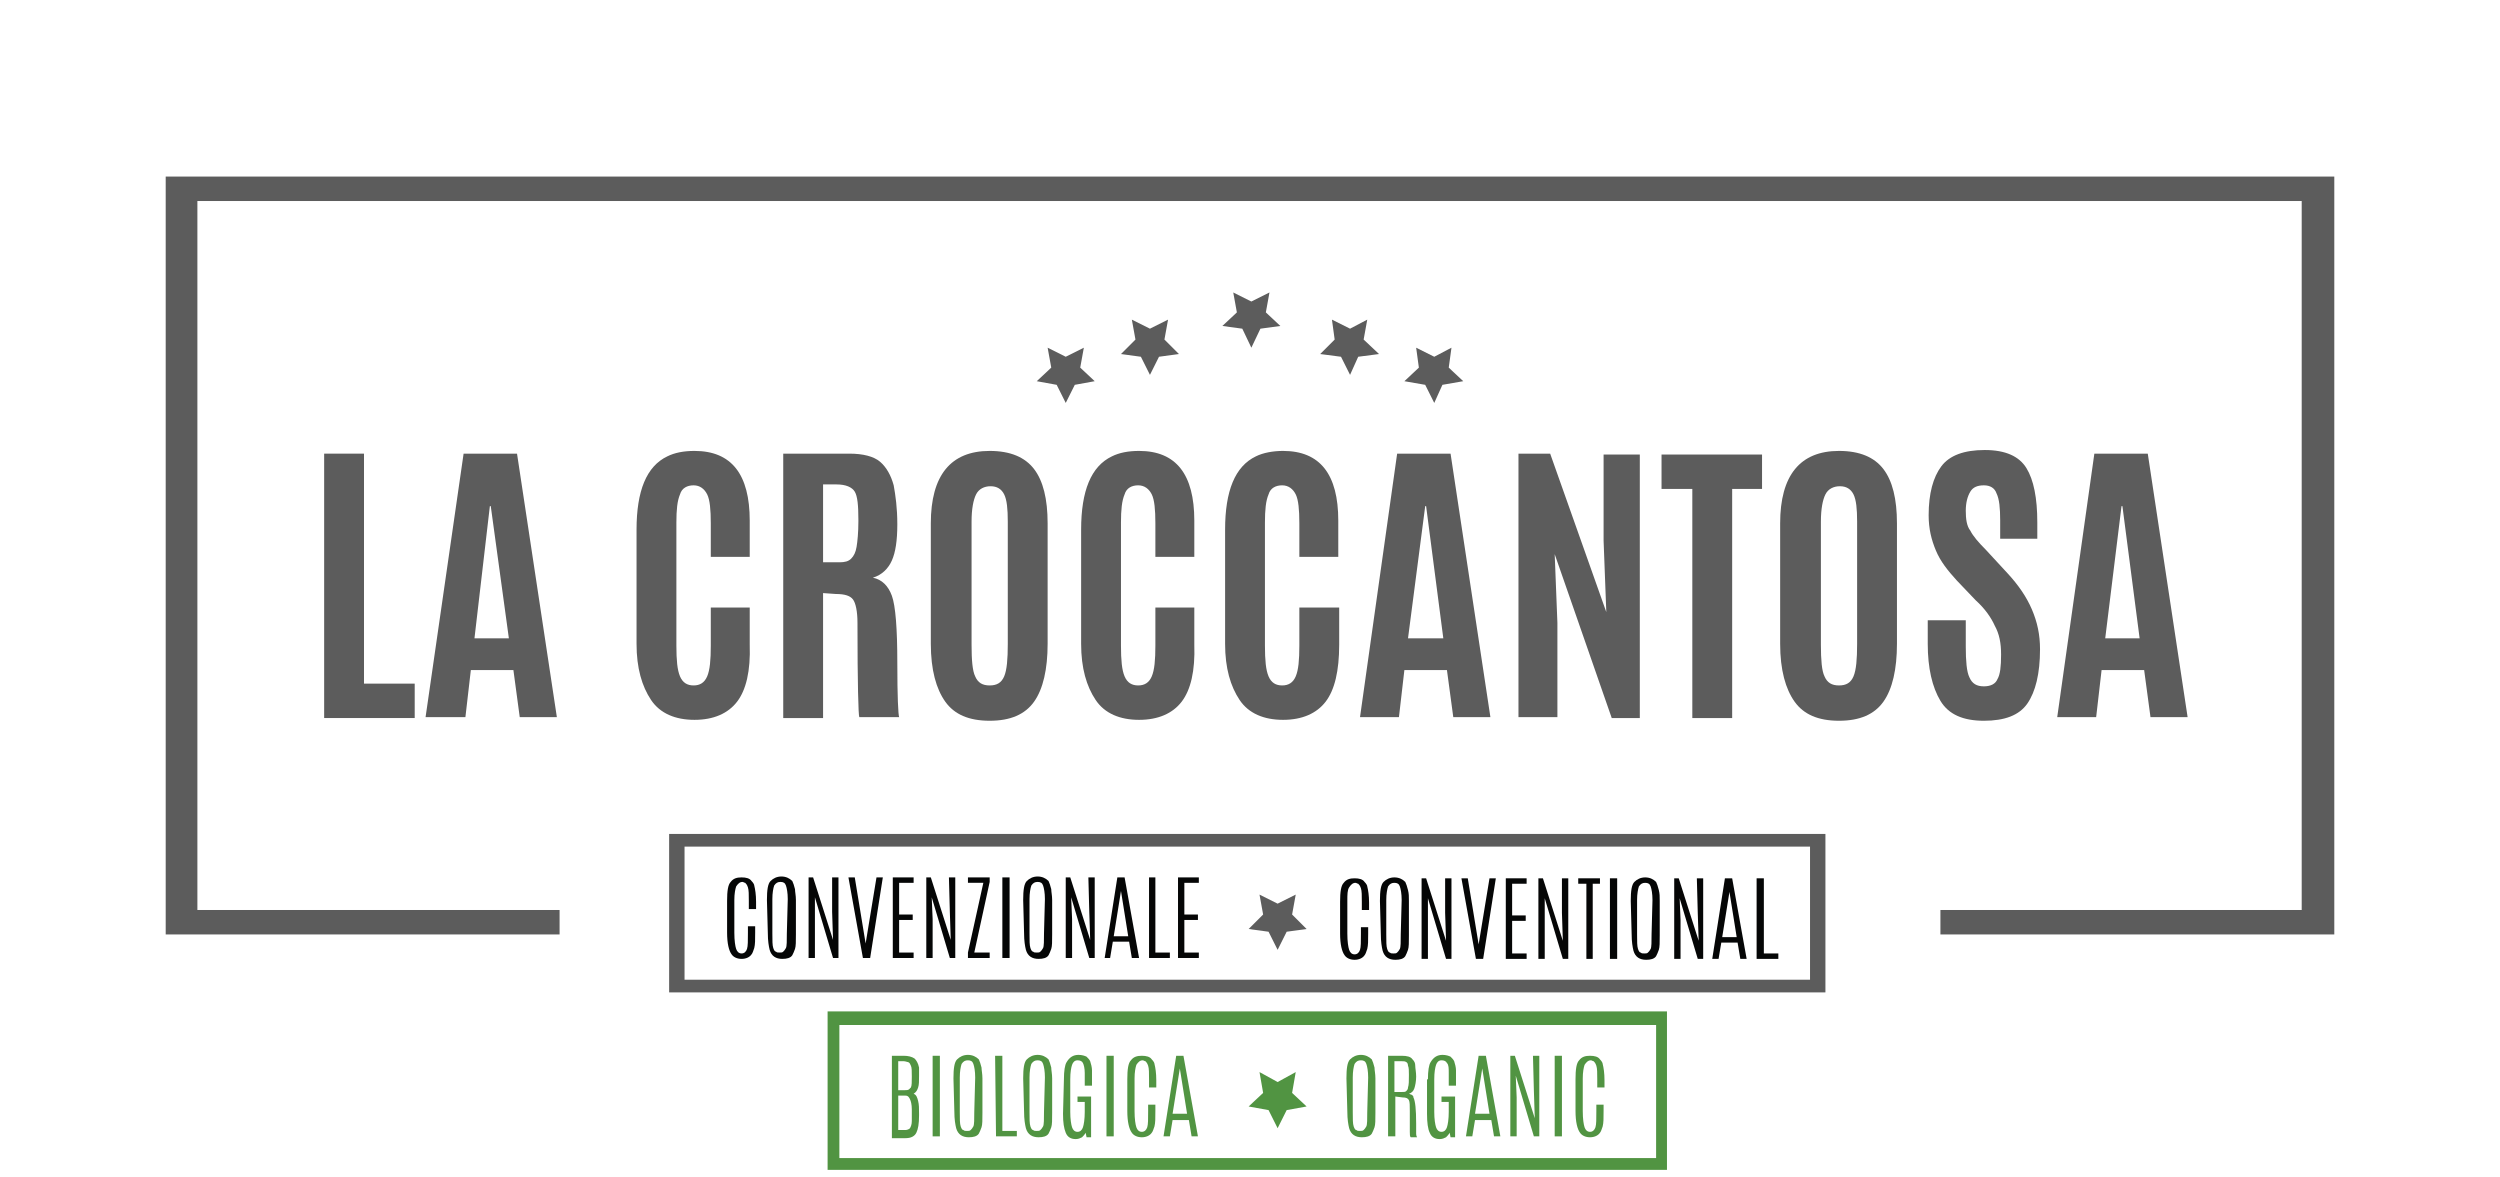 <?xml version="1.0" encoding="utf-8"?>
<!-- Generator: Adobe Illustrator 25.2.0, SVG Export Plug-In . SVG Version: 6.00 Build 0)  -->
<svg version="1.1" id="Layer_1" xmlns="http://www.w3.org/2000/svg" xmlns:xlink="http://www.w3.org/1999/xlink" x="0px" y="0px"
	 viewBox="0 0 276.1 130" style="enable-background:new 0 0 276.1 130;" xml:space="preserve">
<style type="text/css">
	.st0{fill:#519442;}
	.st1{enable-background:new    ;}
	.st2{fill:#050606;}
	.st3{fill:#5C5C5C;}
</style>
<g>
	<path class="st0" d="M184.1,129.2H91.4v-17.5h92.7V129.2z M92.7,127.9h90.2v-14.7H92.7V127.9z"/>
	<g class="st1">
		<path class="st0" d="M148.7,119.1c0-1.1,0.1-1.8,0.4-2.1c0.3-0.3,0.7-0.5,1.2-0.5s0.9,0.2,1.2,0.5c0.1,0.2,0.2,0.5,0.3,0.9
			c0,0.3,0.1,0.7,0.1,1.2v3.8c0,0.8,0,1.3-0.1,1.6s-0.2,0.5-0.3,0.7c-0.2,0.3-0.6,0.4-1.1,0.4c-0.7,0-1.2-0.3-1.4-1
			c-0.1-0.4-0.2-1-0.2-1.8L148.7,119.1L148.7,119.1z M151.1,119c0-0.7-0.1-1.2-0.2-1.5c-0.1-0.3-0.3-0.4-0.6-0.4s-0.5,0.1-0.7,0.4
			c-0.1,0.3-0.2,0.8-0.2,1.5v3.8c0,0.8,0,1.3,0.1,1.6s0.2,0.4,0.3,0.4c0.1,0.1,0.2,0.1,0.4,0.1s0.3,0,0.4-0.1
			c0.1-0.1,0.2-0.2,0.3-0.4s0.1-0.8,0.1-1.6L151.1,119L151.1,119z"/>
		<path class="st0" d="M153.3,116.6h1.5c0.6,0,1,0.1,1.2,0.4c0.2,0.2,0.3,0.4,0.3,0.7s0.1,0.7,0.1,1.2s-0.1,1-0.2,1.3
			c-0.1,0.3-0.3,0.5-0.6,0.6c0.1,0,0.2,0.1,0.3,0.1c0.1,0.1,0.2,0.1,0.2,0.3c0.2,0.4,0.3,1.3,0.3,2.9c0,0.6,0,1,0,1.1s0,0.2,0.1,0.4
			h-0.7c-0.1-0.1-0.1-0.3-0.1-0.6s0-0.7,0-1.3v-1c0-0.6,0-1-0.1-1.2s-0.3-0.3-0.7-0.3l-0.8-0.1v4.4h-0.8V116.6z M155.6,118.7
			c0-0.4,0-0.8-0.1-1c0-0.2-0.1-0.4-0.2-0.4c-0.1-0.1-0.3-0.1-0.5-0.1H154v3.4h0.8c0.3,0,0.4,0,0.5-0.1s0.2-0.2,0.2-0.4
			C155.6,119.8,155.6,119.4,155.6,118.7L155.6,118.7z"/>
		<path class="st0" d="M157.7,119.2c0-0.9,0.1-1.6,0.3-1.9c0.3-0.5,0.7-0.8,1.3-0.8c0.4,0,0.7,0.1,0.9,0.2c0.2,0.2,0.3,0.3,0.4,0.5
			c0.1,0.3,0.2,0.7,0.2,1s0,0.6,0,1v0.7H160v-1.4c0-0.5,0-0.9-0.2-1.1c-0.1-0.2-0.3-0.3-0.6-0.3s-0.5,0.2-0.6,0.5s-0.2,0.8-0.2,1.6
			v3.6c0,0.8,0.1,1.4,0.2,1.7c0.1,0.3,0.3,0.5,0.6,0.5s0.5-0.2,0.6-0.5s0.2-0.9,0.2-1.7v-1.1h-0.8v-0.6h1.5v4.5h-0.5l-0.1-0.5
			c-0.1,0.2-0.3,0.4-0.4,0.5c-0.2,0.1-0.4,0.2-0.7,0.2c-0.5,0-0.9-0.2-1.1-0.7c-0.2-0.4-0.3-1.1-0.3-2.1v-3.8H157.7z"/>
		<path class="st0" d="M163.3,116.6h0.8l1.6,8.9H165l-0.3-1.8h-1.8l-0.3,1.8h-0.7L163.3,116.6z M164.5,123l-0.8-5l0,0l-0.8,5H164.5z
			"/>
		<path class="st0" d="M169.3,116.6h0.7v8.9h-0.6l-2-6.7l0.1,2.4v4.3h-0.7v-8.9h0.5l2.2,6.9l-0.1-3.1L169.3,116.6L169.3,116.6z"/>
		<path class="st0" d="M171.7,116.6h0.8v8.9h-0.8V116.6z"/>
		<path class="st0" d="M174,119.2c0-1.1,0.1-1.8,0.4-2.1c0.3-0.4,0.7-0.5,1.2-0.5s0.9,0.1,1.1,0.4c0.2,0.2,0.3,0.4,0.3,0.5
			c0.1,0.4,0.2,1,0.2,1.8v0.8h-0.8v-0.9c0-0.7,0-1.2-0.1-1.5s-0.2-0.4-0.3-0.5c-0.1,0-0.2-0.1-0.3-0.1c-0.3,0-0.5,0.2-0.7,0.5
			c-0.1,0.3-0.2,0.8-0.2,1.5v3.6c0,0.9,0.1,1.5,0.2,1.8c0.1,0.3,0.3,0.5,0.6,0.5s0.5-0.2,0.6-0.5s0.1-0.9,0.1-1.8V122h0.8v0.7
			c0,0.8,0,1.3-0.1,1.7c-0.1,0.3-0.2,0.6-0.3,0.7c-0.2,0.3-0.6,0.5-1.1,0.5s-0.9-0.2-1.1-0.5c-0.3-0.4-0.5-1.2-0.5-2.4L174,119.2
			L174,119.2z"/>
	</g>
	<g class="st1">
		<path class="st0" d="M98.5,116.6h1.3c0.5,0,0.9,0.1,1.2,0.3c0.2,0.2,0.4,0.5,0.5,1c0,0.2,0,0.5,0,0.8v0.1c0,0.6,0,1-0.1,1.3
			s-0.2,0.5-0.5,0.7c0.3,0.1,0.4,0.4,0.5,0.8s0.1,0.8,0.1,1.4v0.2c0,0.9-0.1,1.5-0.3,1.9c-0.2,0.4-0.6,0.6-1.2,0.6h-1.5V116.6z
			 M99.8,117.2h-0.6v3.2h0.7c0.2,0,0.4,0,0.5-0.1s0.1-0.1,0.2-0.2c0.1-0.2,0.1-0.6,0.1-1.2c0-0.6,0-1-0.1-1.2s-0.1-0.3-0.3-0.4
			C100.2,117.3,100,117.2,99.8,117.2z M100,121h-0.8v3.8h0.8c0.2,0,0.4-0.1,0.5-0.2c0.1-0.2,0.2-0.4,0.2-0.8c0-0.3,0-0.6,0-0.9v-0.4
			c0-0.5-0.1-0.9-0.2-1.1S100.3,121,100,121z"/>
	</g>
	<g class="st1">
		<path class="st0" d="M103,116.6h0.8v8.9H103V116.6z"/>
	</g>
	<g class="st1">
		<path class="st0" d="M105.3,119.1c0-1.1,0.1-1.8,0.4-2.1s0.7-0.5,1.2-0.5s0.9,0.2,1.2,0.5c0.1,0.2,0.2,0.5,0.3,0.9
			c0,0.3,0.1,0.7,0.1,1.2v3.8c0,0.8,0,1.3-0.1,1.6s-0.2,0.5-0.3,0.7c-0.2,0.3-0.6,0.4-1.1,0.4c-0.7,0-1.2-0.3-1.4-1
			c-0.1-0.4-0.2-1-0.2-1.8L105.3,119.1L105.3,119.1z M107.7,119c0-0.7-0.1-1.2-0.2-1.5s-0.3-0.4-0.6-0.4c-0.3,0-0.5,0.1-0.7,0.4
			c-0.1,0.3-0.2,0.8-0.2,1.5v3.8c0,0.8,0,1.3,0.1,1.6s0.2,0.4,0.3,0.4c0.1,0.1,0.2,0.1,0.4,0.1s0.3,0,0.4-0.1s0.2-0.2,0.3-0.4
			c0.1-0.2,0.1-0.8,0.1-1.6L107.7,119L107.7,119z"/>
	</g>
	<g class="st1">
		<path class="st0" d="M109.9,116.6h0.8v8.3h1.6v0.6H110L109.9,116.6L109.9,116.6z"/>
	</g>
	<g class="st1">
		<path class="st0" d="M113,119.1c0-1.1,0.1-1.8,0.4-2.1s0.7-0.5,1.2-0.5s0.9,0.2,1.2,0.5c0.1,0.2,0.2,0.5,0.3,0.9
			c0,0.3,0.1,0.7,0.1,1.2v3.8c0,0.8,0,1.3-0.1,1.6s-0.2,0.5-0.3,0.7c-0.2,0.3-0.6,0.4-1.1,0.4c-0.7,0-1.2-0.3-1.4-1
			c-0.1-0.4-0.2-1-0.2-1.8L113,119.1L113,119.1z M115.4,119c0-0.7-0.1-1.2-0.2-1.5s-0.3-0.4-0.6-0.4c-0.3,0-0.5,0.1-0.7,0.4
			c-0.1,0.3-0.2,0.8-0.2,1.5v3.8c0,0.8,0,1.3,0.1,1.6s0.2,0.4,0.3,0.4c0.1,0.1,0.2,0.1,0.4,0.1s0.3,0,0.4-0.1s0.2-0.2,0.3-0.4
			c0.1-0.2,0.1-0.8,0.1-1.6L115.4,119L115.4,119z"/>
	</g>
	<g class="st1">
		<path class="st0" d="M117.5,119.2c0-0.9,0.1-1.6,0.3-1.9c0.3-0.5,0.7-0.8,1.3-0.8c0.4,0,0.7,0.1,0.9,0.2c0.2,0.2,0.3,0.3,0.4,0.5
			c0.1,0.3,0.2,0.7,0.2,1s0,0.6,0,1v0.7h-0.8v-1.4c0-0.5-0.1-0.9-0.2-1.1s-0.3-0.3-0.6-0.3c-0.3,0-0.5,0.2-0.6,0.5s-0.2,0.8-0.2,1.6
			v3.6c0,0.8,0.1,1.4,0.2,1.7s0.3,0.5,0.6,0.5s0.5-0.2,0.6-0.5s0.2-0.9,0.2-1.7v-1.1H119v-0.6h1.5v4.5H120l-0.1-0.5
			c-0.1,0.2-0.3,0.4-0.4,0.5c-0.2,0.1-0.4,0.2-0.7,0.2c-0.5,0-0.9-0.2-1.1-0.7s-0.3-1.1-0.3-2.1L117.5,119.2L117.5,119.2z"/>
	</g>
	<g class="st1">
		<path class="st0" d="M122.2,116.6h0.8v8.9h-0.8V116.6z"/>
	</g>
	<g class="st1">
		<path class="st0" d="M124.5,119.2c0-1.1,0.1-1.8,0.4-2.1c0.3-0.4,0.7-0.5,1.2-0.5s0.9,0.1,1.1,0.4c0.2,0.2,0.3,0.4,0.3,0.5
			c0.1,0.4,0.2,1,0.2,1.8v0.8h-0.8v-0.9c0-0.7,0-1.2-0.1-1.5s-0.2-0.4-0.3-0.5c-0.1,0-0.2-0.1-0.3-0.1c-0.3,0-0.5,0.2-0.7,0.5
			c-0.1,0.3-0.2,0.8-0.2,1.5v3.6c0,0.9,0.1,1.5,0.2,1.8s0.3,0.5,0.6,0.5c0.3,0,0.5-0.2,0.6-0.5s0.1-0.9,0.1-1.8V122h0.8v0.7
			c0,0.8,0,1.3-0.1,1.7c-0.1,0.3-0.2,0.6-0.3,0.7c-0.2,0.3-0.6,0.5-1.1,0.5s-0.9-0.2-1.1-0.5c-0.3-0.4-0.5-1.2-0.5-2.4
			C124.5,122.7,124.5,119.2,124.5,119.2z"/>
	</g>
	<g class="st1">
		<path class="st0" d="M129.9,116.6h0.8l1.6,8.9h-0.7l-0.3-1.8h-1.8l-0.3,1.8h-0.7L129.9,116.6z M131.1,123l-0.8-5l0,0l-0.8,5H131.1
			z"/>
	</g>
	<g class="st1">
		<path class="st2" d="M148,99.6c0-1.1,0.1-1.8,0.4-2.1c0.3-0.4,0.7-0.5,1.2-0.5s0.9,0.1,1.1,0.4c0.2,0.2,0.3,0.4,0.3,0.5
			c0.1,0.4,0.2,1,0.2,1.8v0.8h-0.8v-0.9c0-0.7,0-1.2-0.1-1.5s-0.2-0.4-0.3-0.5c-0.1,0-0.2-0.1-0.3-0.1c-0.3,0-0.5,0.2-0.7,0.5
			s-0.2,0.8-0.2,1.5v3.6c0,0.9,0.1,1.5,0.2,1.8s0.3,0.5,0.6,0.5s0.5-0.2,0.6-0.5s0.1-0.9,0.1-1.8v-0.7h0.8v0.7c0,0.8,0,1.3-0.1,1.7
			c-0.1,0.3-0.2,0.6-0.3,0.7c-0.2,0.3-0.6,0.5-1.1,0.5s-0.9-0.2-1.1-0.5c-0.3-0.4-0.5-1.2-0.5-2.4L148,99.6L148,99.6z"/>
		<path class="st2" d="M152.4,99.5c0-1.1,0.1-1.8,0.4-2.1s0.7-0.5,1.2-0.5s0.9,0.2,1.2,0.5c0.1,0.2,0.2,0.5,0.3,0.9s0.1,0.7,0.1,1.2
			v3.8c0,0.8,0,1.3-0.1,1.6s-0.2,0.5-0.3,0.7c-0.2,0.3-0.6,0.4-1.1,0.4c-0.7,0-1.2-0.3-1.4-1c-0.1-0.4-0.2-1-0.2-1.8L152.4,99.5
			L152.4,99.5z M154.8,99.4c0-0.7-0.1-1.2-0.2-1.5s-0.3-0.4-0.6-0.4s-0.5,0.1-0.7,0.4c-0.1,0.3-0.2,0.8-0.2,1.5v3.8
			c0,0.8,0,1.3,0.1,1.6s0.2,0.4,0.3,0.4c0.1,0.1,0.2,0.1,0.4,0.1s0.3,0,0.4-0.1c0.1-0.1,0.2-0.2,0.3-0.4s0.1-0.8,0.1-1.6L154.8,99.4
			L154.8,99.4z"/>
		<path class="st2" d="M159.6,97h0.7v8.9h-0.6l-2-6.7v2.4v4.3H157V97h0.5l2.2,6.9l-0.1-3.1L159.6,97L159.6,97z"/>
		<path class="st2" d="M164.5,97h0.7l-1.4,8.9H163l-1.6-8.9h0.7l1.2,7.3l0,0L164.5,97z"/>
		<path class="st2" d="M166.3,97h2.3v0.6H167v3.5h1.5v0.6H167v3.6h1.6v0.6h-2.3V97z"/>
		<path class="st2" d="M172.5,97h0.7v8.9h-0.6l-2-6.7v2.4v4.3h-0.7V97h0.5l2.2,6.9l-0.1-3.1L172.5,97L172.5,97z"/>
		<path class="st2" d="M174.2,97h2.5v0.6h-0.8v8.3h-0.7v-8.3h-0.9V97H174.2z"/>
		<path class="st2" d="M177.8,97h0.8v8.9h-0.8V97z"/>
		<path class="st2" d="M180.1,99.5c0-1.1,0.1-1.8,0.4-2.1s0.7-0.5,1.2-0.5s0.9,0.2,1.2,0.5c0.1,0.2,0.2,0.5,0.3,0.9s0.1,0.7,0.1,1.2
			v3.8c0,0.8,0,1.3-0.1,1.6s-0.2,0.5-0.3,0.7c-0.2,0.3-0.6,0.4-1.1,0.4c-0.7,0-1.2-0.3-1.4-1c-0.1-0.4-0.2-1-0.2-1.8L180.1,99.5
			L180.1,99.5z M182.5,99.4c0-0.7-0.1-1.2-0.2-1.5s-0.3-0.4-0.6-0.4s-0.5,0.1-0.7,0.4c-0.1,0.3-0.2,0.8-0.2,1.5v3.8
			c0,0.8,0,1.3,0.1,1.6s0.2,0.4,0.3,0.4c0.1,0.1,0.2,0.1,0.4,0.1s0.3,0,0.4-0.1c0.1-0.1,0.2-0.2,0.3-0.4s0.1-0.8,0.1-1.6L182.5,99.4
			L182.5,99.4z"/>
		<path class="st2" d="M187.4,97h0.7v8.9h-0.6l-2-6.7l0.1,2.4v4.3h-0.7V97h0.5l2.2,6.9l-0.1-3.1L187.4,97L187.4,97z"/>
		<path class="st2" d="M190.5,97h0.8l1.6,8.9h-0.7l-0.3-1.8h-1.8l-0.3,1.8h-0.7L190.5,97z M191.8,103.5l-0.8-5l0,0l-0.8,5H191.8z"/>
		<path class="st2" d="M194,97h0.8v8.3h1.6v0.6H194V97z"/>
	</g>
	<g>
		<g>
			<polygon class="st3" points="257.8,103.2 214.3,103.2 214.3,100.5 254.2,100.5 254.2,22.2 21.8,22.2 21.8,100.5 61.8,100.5 
				61.8,103.2 18.3,103.2 18.3,19.5 257.8,19.5 			"/>
		</g>
	</g>
	<path class="st3" d="M201.6,109.6H73.9V92.1h127.7V109.6L201.6,109.6z M75.6,108.2h124.3V93.5H75.6V108.2z"/>
	<g class="st1">
		<path class="st2" d="M80.3,99.5c0-1.1,0.1-1.8,0.4-2.1c0.3-0.4,0.7-0.5,1.2-0.5s0.9,0.1,1.1,0.4c0.2,0.2,0.3,0.4,0.3,0.5
			c0.1,0.4,0.2,1,0.2,1.8v0.8h-0.8v-0.9c0-0.7,0-1.2-0.1-1.5s-0.2-0.4-0.3-0.5c-0.1,0-0.2-0.1-0.3-0.1c-0.3,0-0.5,0.2-0.7,0.5
			c-0.1,0.3-0.2,0.8-0.2,1.5v3.6c0,0.9,0.1,1.5,0.2,1.8s0.3,0.5,0.6,0.5c0.3,0,0.5-0.2,0.6-0.5s0.1-0.9,0.1-1.8v-0.7h0.8v0.7
			c0,0.8,0,1.3-0.1,1.7c-0.1,0.3-0.2,0.6-0.3,0.7c-0.2,0.3-0.6,0.5-1.1,0.5s-0.9-0.2-1.1-0.5c-0.3-0.4-0.5-1.2-0.5-2.4
			C80.3,103,80.3,99.5,80.3,99.5z"/>
		<path class="st2" d="M84.7,99.4c0-1.1,0.1-1.8,0.4-2.1c0.3-0.3,0.7-0.5,1.2-0.5s0.9,0.2,1.2,0.5c0.1,0.2,0.2,0.5,0.3,0.9
			c0,0.3,0.1,0.7,0.1,1.2v3.8c0,0.8,0,1.3-0.1,1.6s-0.2,0.5-0.3,0.7c-0.2,0.3-0.6,0.4-1.1,0.4c-0.7,0-1.2-0.3-1.4-1
			c-0.1-0.4-0.2-1-0.2-1.8L84.7,99.4L84.7,99.4z M87,99.3c0-0.7-0.1-1.2-0.2-1.5s-0.3-0.4-0.6-0.4c-0.3,0-0.5,0.1-0.7,0.4
			c-0.1,0.3-0.2,0.8-0.2,1.5v3.8c0,0.8,0,1.3,0.1,1.6s0.2,0.4,0.3,0.4c0.1,0.1,0.2,0.1,0.4,0.1s0.3,0,0.4-0.1s0.2-0.2,0.3-0.4
			c0.1-0.2,0.1-0.8,0.1-1.6L87,99.3L87,99.3z"/>
		<path class="st2" d="M91.9,96.9h0.7v8.9H92l-2-6.7v2.4v4.3h-0.7v-8.9h0.5l2.2,6.9l-0.1-3.1V96.9z"/>
		<path class="st2" d="M96.8,96.9h0.7l-1.4,8.9h-0.8l-1.6-8.9h0.7l1.2,7.3l0,0L96.8,96.9z"/>
		<path class="st2" d="M98.6,96.9h2.3v0.6h-1.6v3.5h1.5v0.6h-1.5v3.6h1.6v0.6h-2.3V96.9z"/>
		<path class="st2" d="M104.8,96.9h0.7v8.9h-0.6l-2-6.7l0.1,2.4v4.3h-0.7v-8.9h0.5l2.2,6.9l-0.1-3.1L104.8,96.9L104.8,96.9z"/>
		<path class="st2" d="M106.9,96.9h2.4v0.5l-1.7,7.8h1.7v0.6h-2.4v-0.6l1.7-7.7h-1.7V96.9z"/>
		<path class="st2" d="M110.7,96.9h0.8v8.9h-0.8V96.9z"/>
		<path class="st2" d="M113,99.4c0-1.1,0.1-1.8,0.4-2.1c0.3-0.3,0.7-0.5,1.2-0.5s0.9,0.2,1.2,0.5c0.1,0.2,0.2,0.5,0.3,0.9
			c0,0.3,0.1,0.7,0.1,1.2v3.8c0,0.8,0,1.3-0.1,1.6s-0.2,0.5-0.3,0.7c-0.2,0.3-0.6,0.4-1.1,0.4c-0.7,0-1.2-0.3-1.4-1
			c-0.1-0.4-0.2-1-0.2-1.8L113,99.4L113,99.4z M115.4,99.3c0-0.7-0.1-1.2-0.2-1.5s-0.3-0.4-0.6-0.4c-0.3,0-0.5,0.1-0.7,0.4
			c-0.1,0.3-0.2,0.8-0.2,1.5v3.8c0,0.8,0,1.3,0.1,1.6s0.2,0.4,0.3,0.4c0.1,0.1,0.2,0.1,0.4,0.1s0.3,0,0.4-0.1s0.2-0.2,0.3-0.4
			c0.1-0.2,0.1-0.8,0.1-1.6L115.4,99.3L115.4,99.3z"/>
		<path class="st2" d="M120.2,96.9h0.7v8.9h-0.6l-2-6.7l0.1,2.4v4.3h-0.7v-8.9h0.5l2.2,6.9l-0.1-3.1L120.2,96.9L120.2,96.9z"/>
		<path class="st2" d="M123.4,96.9h0.8l1.6,8.9H125l-0.3-1.8h-1.8l-0.3,1.8H122L123.4,96.9z M124.6,103.4l-0.8-5l0,0l-0.8,5H124.6z"
			/>
		<path class="st2" d="M126.8,96.9h0.8v8.3h1.6v0.6h-2.3v-8.9H126.8z"/>
		<path class="st2" d="M130.1,96.9h2.3v0.6h-1.6v3.5h1.5v0.6h-1.5v3.6h1.6v0.6h-2.3V96.9z"/>
	</g>
	<polygon class="st3" points="141.1,104.9 140.1,102.9 137.9,102.6 139.5,101 139.1,98.8 141.1,99.8 143.1,98.8 142.7,101 
		144.3,102.6 142.1,102.9 	"/>
	<polygon class="st0" points="141.1,124.6 140.1,122.6 137.9,122.2 139.5,120.7 139.1,118.4 141.1,119.5 143.1,118.4 142.7,120.7 
		144.3,122.2 142.1,122.6 	"/>
	<g>
		<polygon class="st3" points="158.4,44.5 157.4,42.5 155.1,42.1 156.7,40.6 156.4,38.4 158.4,39.4 160.3,38.4 160,40.6 161.6,42.1 
			159.3,42.5 		"/>
		<polygon class="st3" points="149.1,41.4 148.1,39.4 145.8,39.1 147.4,37.5 147.1,35.3 149.1,36.3 151,35.3 150.6,37.5 152.3,39.1 
			150,39.4 		"/>
		<polygon class="st3" points="117.7,44.5 118.7,42.5 120.9,42.1 119.3,40.6 119.7,38.4 117.7,39.4 115.7,38.4 116.1,40.6 
			114.5,42.1 116.7,42.5 		"/>
		<polygon class="st3" points="127,41.4 128,39.4 130.2,39.1 128.6,37.5 129,35.3 127,36.3 125,35.3 125.4,37.5 123.8,39.1 
			126,39.4 		"/>
		<polygon class="st3" points="138.2,38.4 137.2,36.3 135,36 136.6,34.5 136.2,32.3 138.2,33.3 140.2,32.3 139.8,34.5 141.4,36 
			139.2,36.3 		"/>
	</g>
	<g>
		<path class="st3" d="M35.8,79.2V50.1h4.4v25.4h5.6v3.8h-10V79.2z"/>
		<path class="st3" d="M47,79.2l4.2-29.1h5.9l4.4,29.1h-4.1L56.7,74H52l-0.6,5.2H47z M56.2,70.5l-2-14.6h-0.1l-1.7,14.6H56.2z"/>
		<path class="st3" d="M81.4,77.5c-1,1.3-2.6,2-4.7,2s-3.8-0.7-4.8-2.2s-1.6-3.5-1.6-6.2V58.5c0-4.3,1.1-7,3.4-8.1
			c0.8-0.4,1.8-0.6,3-0.6c4.1,0,6.1,2.6,6.1,7.7v4h-4.3v-3.7c0-1.5-0.1-2.6-0.4-3.2s-0.8-1-1.5-1s-1.3,0.3-1.5,1
			c-0.3,0.7-0.4,1.7-0.4,3.1v13.6c0,1.6,0.1,2.7,0.4,3.4c0.3,0.7,0.8,1,1.5,1s1.2-0.3,1.5-1s0.4-1.8,0.4-3.4v-4.2h4.3v4.1
			C82.9,74.1,82.4,76.2,81.4,77.5z"/>
		<path class="st3" d="M92.3,65.6l-1.4-0.1v13.8h-4.4V50.1h7.3c1.5,0,2.7,0.3,3.4,0.9s1.2,1.5,1.5,2.6c0.2,1.1,0.4,2.5,0.4,4.3
			s-0.2,3.1-0.6,4s-1.1,1.6-2.1,1.9c1,0.2,1.7,0.9,2.1,2s0.6,3.6,0.6,7.4s0.1,5.7,0.2,6h-4.4c-0.1-0.2-0.2-3.7-0.2-10.4
			c0-1.3-0.2-2.2-0.5-2.6S93.3,65.6,92.3,65.6z M90.9,62.1h1.8c0.6,0,1-0.1,1.3-0.4s0.5-0.7,0.6-1.3c0.1-0.6,0.2-1.6,0.2-2.8v-0.2
			c0-1.6-0.1-2.6-0.4-3.1s-1-0.8-2-0.8h-1.5V62.1L90.9,62.1z"/>
		<path class="st3" d="M114.2,77.5c-1,1.4-2.6,2.1-4.9,2.1s-3.9-0.7-4.9-2.1s-1.6-3.5-1.6-6.4V57.8c0-5.3,2.2-8,6.5-8
			c2.3,0,3.9,0.7,4.9,2s1.5,3.3,1.5,6v13.3C115.7,73.9,115.2,76.1,114.2,77.5z M107.7,74.7c0.3,0.7,0.8,1,1.6,1c0.8,0,1.3-0.3,1.6-1
			c0.3-0.7,0.4-1.9,0.4-3.6V57.6c0-1.4-0.1-2.4-0.4-3s-0.8-0.9-1.5-0.9s-1.3,0.3-1.6,0.9c-0.3,0.6-0.5,1.6-0.5,3v13.6
			C107.3,72.9,107.4,74.1,107.7,74.7z"/>
		<path class="st3" d="M130.5,77.5c-1,1.3-2.6,2-4.7,2s-3.8-0.7-4.8-2.2s-1.6-3.5-1.6-6.2V58.5c0-4.3,1.1-7,3.4-8.1
			c0.8-0.4,1.8-0.6,3-0.6c4.1,0,6.1,2.6,6.1,7.7v4h-4.3v-3.7c0-1.5-0.1-2.6-0.4-3.2s-0.8-1-1.5-1s-1.3,0.3-1.5,1
			c-0.3,0.7-0.4,1.7-0.4,3.1v13.6c0,1.6,0.1,2.7,0.4,3.4c0.3,0.7,0.8,1,1.5,1s1.2-0.3,1.5-1s0.4-1.8,0.4-3.4v-4.2h4.3v4.1
			C132,74.1,131.5,76.2,130.5,77.5z"/>
		<path class="st3" d="M146.4,77.5c-1,1.3-2.6,2-4.7,2s-3.8-0.7-4.8-2.2s-1.6-3.5-1.6-6.2V58.5c0-4.3,1.1-7,3.4-8.1
			c0.8-0.4,1.9-0.6,3-0.6c4.1,0,6.1,2.6,6.1,7.7v4h-4.3v-3.7c0-1.5-0.1-2.6-0.4-3.2s-0.8-1-1.5-1s-1.3,0.3-1.5,1
			c-0.3,0.7-0.4,1.7-0.4,3.1v13.6c0,1.6,0.1,2.7,0.4,3.4c0.3,0.7,0.8,1,1.5,1s1.2-0.3,1.5-1s0.4-1.8,0.4-3.4v-4.2h4.4v4.1
			C147.9,74.1,147.4,76.2,146.4,77.5z"/>
		<path class="st3" d="M150.2,79.2l4.1-29.1h5.9l4.4,29.1h-4.1l-0.7-5.2h-4.7l-0.6,5.2H150.2z M159.4,70.5l-1.9-14.6h-0.1l-1.9,14.6
			H159.4z"/>
		<path class="st3" d="M167.7,79.2V50.1h3.5l6.2,17.5l-0.3-7.9v-9.5h4v29.1H178l-6.3-18.1l0.3,7.6v10.4
			C171.8,79.2,167.7,79.2,167.7,79.2z"/>
		<path class="st3" d="M186.9,79.2V54h-3.4v-3.8h11.1V54h-3.3v25.3h-4.4V79.2z"/>
		<path class="st3" d="M208,77.5c-1,1.4-2.6,2.1-4.9,2.1s-3.9-0.7-4.9-2.1s-1.6-3.5-1.6-6.4V57.8c0-5.3,2.2-8,6.5-8
			c2.3,0,3.9,0.7,4.9,2s1.5,3.3,1.5,6v13.3C209.5,73.9,209,76.1,208,77.5z M201.5,74.7c0.3,0.7,0.8,1,1.6,1s1.3-0.3,1.6-1
			s0.4-1.9,0.4-3.6V57.6c0-1.4-0.1-2.4-0.4-3c-0.3-0.6-0.8-0.9-1.5-0.9s-1.3,0.3-1.6,0.9s-0.5,1.6-0.5,3v13.6
			C201.1,72.9,201.2,74.1,201.5,74.7z"/>
		<path class="st3" d="M212.9,71.1v-2.6h4.2v2.9c0,1.6,0.1,2.8,0.4,3.4c0.3,0.7,0.8,1,1.6,1s1.3-0.3,1.5-0.8
			c0.3-0.5,0.4-1.4,0.4-2.7s-0.2-2.3-0.7-3.2c-0.4-0.9-1.1-1.9-2.1-2.8l-2.1-2.2c-1-1.1-1.8-2.1-2.3-3.3s-0.8-2.4-0.8-3.9
			c0-2.4,0.5-4.2,1.4-5.4s2.5-1.8,4.8-1.8s3.8,0.7,4.6,2s1.2,3.3,1.2,6v1.8h-4.1v-2c0-1.4-0.1-2.4-0.4-3c-0.2-0.6-0.7-0.9-1.4-0.9
			s-1.2,0.2-1.5,0.7s-0.5,1.2-0.5,2.1s0.1,1.7,0.5,2.2c0.3,0.6,0.9,1.3,1.7,2.1l2.4,2.6c1.2,1.3,2.1,2.6,2.7,4s0.9,2.8,0.9,4.4
			c0,2.7-0.5,4.7-1.4,6s-2.5,1.9-4.8,1.9s-3.9-0.7-4.8-2.2C213.4,75.9,212.9,73.8,212.9,71.1z"/>
		<path class="st3" d="M227.2,79.2l4.1-29.1h5.9l4.4,29.1h-4.1l-0.7-5.2h-4.7l-0.6,5.2H227.2z M236.3,70.5l-1.9-14.6h-0.1l-1.8,14.6
			H236.3z"/>
	</g>
</g>
</svg>
